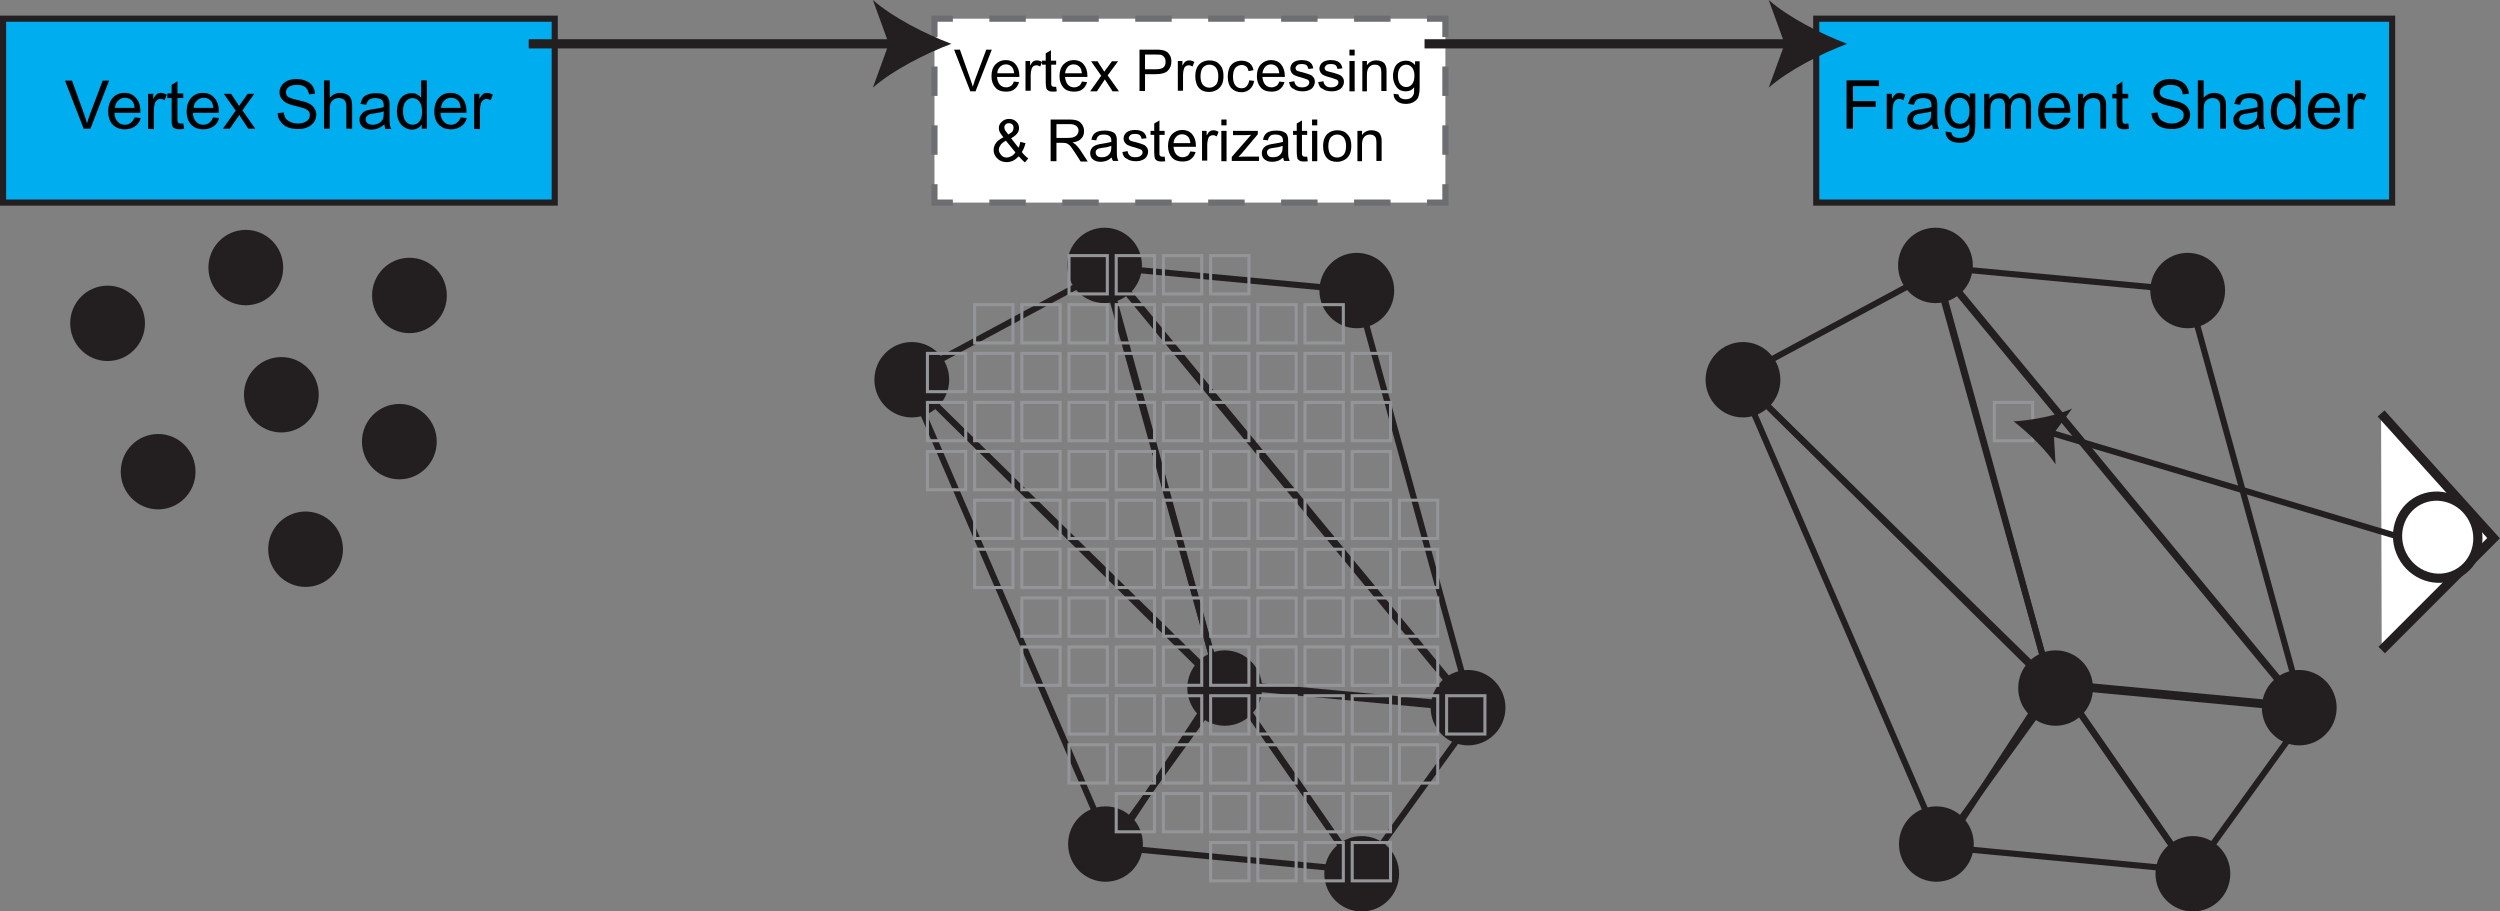 <?xml version="1.0" encoding="utf-8"?>
<!-- Generator: Adobe Illustrator 23.0.3, SVG Export Plug-In . SVG Version: 6.00 Build 0)  -->
<svg version="1.1" id="Layer_1" xmlns="http://www.w3.org/2000/svg" xmlns:xlink="http://www.w3.org/1999/xlink" x="0px" y="0px"
	 viewBox="0 0 815.7 297.4" style="enable-background:new 0 0 815.7 297.4;" xml:space="preserve">
<rect x="0" y="0" width="815.7" height="297.4" fill="#808080" stroke="none"/>
<style type="text/css">
	.st0{fill:#FFFFFF;}
	.st1{fill:none;stroke:#6D6E71;stroke-width:2;stroke-miterlimit:10;}
	.st2{fill:none;stroke:#6D6E71;stroke-width:2;stroke-miterlimit:10;stroke-dasharray:11.9,11.9;}
	.st3{fill:none;stroke:#6D6E71;stroke-width:2;stroke-miterlimit:10;stroke-dasharray:9.6,9.6;}
	.st4{fill:#00AEEF;stroke:#231F20;stroke-width:2;stroke-miterlimit:10;}
	.st5{fill:#231F20;stroke:#231F20;stroke-width:2;stroke-miterlimit:10;}
	.st6{fill:none;stroke:#231F20;stroke-width:2;stroke-miterlimit:10;}
	.st7{fill:none;stroke:#939598;stroke-miterlimit:10;}
	.st8{fill:#FFFFFF;stroke:#231F20;stroke-width:3;stroke-miterlimit:10;}
	.st9{fill:#231F20;}
	.st10{fill:none;stroke:#231F20;stroke-width:3;stroke-miterlimit:10;}
</style>
<title>webgl-volume-raycast-pipeline</title>
<rect x="304.9" y="6.1" class="st0" width="166.7" height="60"/>
<polyline class="st1" points="471.6,60.1 471.6,66.1 465.6,66.1 "/>
<line class="st2" x1="453.7" y1="66.1" x2="316.9" y2="66.1"/>
<polyline class="st1" points="310.9,66.1 304.9,66.1 304.9,60.1 "/>
<line class="st3" x1="304.9" y1="50.5" x2="304.9" y2="16.9"/>
<polyline class="st1" points="304.9,12.1 304.9,6.1 310.9,6.1 "/>
<line class="st2" x1="322.8" y1="6.1" x2="459.7" y2="6.1"/>
<polyline class="st1" points="465.6,6.1 471.6,6.1 471.6,12.1 "/>
<line class="st3" x1="471.6" y1="21.7" x2="471.6" y2="55.3"/>
<rect x="1" y="6.1" class="st4" width="180" height="60"/>
<ellipse class="st5" cx="91.8" cy="128.8" rx="11.2" ry="11.3"/>
<ellipse class="st5" cx="130.3" cy="144.1" rx="11.2" ry="11.3"/>
<ellipse class="st5" cx="80.2" cy="87.3" rx="11.2" ry="11.3"/>
<ellipse class="st5" cx="133.6" cy="96.4" rx="11.2" ry="11.3"/>
<ellipse class="st5" cx="99.7" cy="179.2" rx="11.2" ry="11.3"/>
<ellipse class="st5" cx="35.1" cy="105.5" rx="11.2" ry="11.3"/>
<ellipse class="st5" cx="51.6" cy="153.9" rx="11.2" ry="11.3"/>
<rect x="592.6" y="6.1" class="st4" width="187.9" height="60"/>
<ellipse class="st5" cx="399.6" cy="224.5" rx="11.2" ry="11.3"/>
<ellipse class="st5" cx="479" cy="230.9" rx="11.2" ry="11.3"/>
<ellipse class="st5" cx="360.4" cy="86.6" rx="11.2" ry="11.3"/>
<polygon class="st6" points="479,230.3 360.4,86.6 397.8,222.7 "/>
<ellipse class="st5" cx="442.7" cy="94.8" rx="11.2" ry="11.3"/>
<polygon class="st6" points="361.5,87.2 480.1,230.9 442.7,94.8 "/>
<ellipse class="st5" cx="444.3" cy="285.1" rx="11.2" ry="11.3"/>
<polygon class="st6" points="401.4,223.9 443.9,285.1 482.6,231.5 "/>
<polygon class="st6" points="443.3,284 400.8,222.7 362,276.3 "/>
<polygon class="st6" points="296.1,123.1 397.8,222.7 360.4,88.5 "/>
<polygon class="st6" points="397.8,223.6 296.1,123.1 362.6,277.2 "/>
<ellipse class="st5" cx="297.5" cy="123.9" rx="11.2" ry="11.3"/>
<ellipse class="st5" cx="360.7" cy="275.4" rx="11.2" ry="11.3"/>
<rect x="379.6" y="131.3" class="st7" width="12.5" height="12.5"/>
<rect x="395" y="131.3" class="st7" width="12.5" height="12.5"/>
<rect x="410.4" y="131.3" class="st7" width="12.5" height="12.5"/>
<rect x="425.8" y="131.3" class="st7" width="12.5" height="12.5"/>
<rect x="441.2" y="131.3" class="st7" width="12.5" height="12.5"/>
<rect x="302.6" y="131.3" class="st7" width="12.5" height="12.5"/>
<rect x="318" y="131.3" class="st7" width="12.5" height="12.5"/>
<rect x="333.4" y="131.3" class="st7" width="12.5" height="12.5"/>
<rect x="348.8" y="131.3" class="st7" width="12.5" height="12.5"/>
<rect x="364.2" y="131.3" class="st7" width="12.5" height="12.5"/>
<rect x="379.6" y="115.3" class="st7" width="12.5" height="12.5"/>
<rect x="395" y="115.3" class="st7" width="12.5" height="12.5"/>
<rect x="410.4" y="115.3" class="st7" width="12.5" height="12.5"/>
<rect x="425.8" y="115.3" class="st7" width="12.5" height="12.5"/>
<rect x="441.2" y="115.3" class="st7" width="12.5" height="12.5"/>
<rect x="302.6" y="115.3" class="st7" width="12.5" height="12.5"/>
<rect x="318" y="115.3" class="st7" width="12.5" height="12.5"/>
<rect x="333.4" y="115.3" class="st7" width="12.5" height="12.5"/>
<rect x="348.8" y="115.3" class="st7" width="12.5" height="12.5"/>
<rect x="364.2" y="115.3" class="st7" width="12.5" height="12.5"/>
<rect x="379.6" y="99.4" class="st7" width="12.5" height="12.5"/>
<rect x="395" y="99.4" class="st7" width="12.5" height="12.5"/>
<rect x="410.4" y="99.4" class="st7" width="12.5" height="12.5"/>
<rect x="425.8" y="99.4" class="st7" width="12.5" height="12.5"/>
<rect x="318" y="99.4" class="st7" width="12.5" height="12.5"/>
<rect x="333.4" y="99.4" class="st7" width="12.5" height="12.5"/>
<rect x="348.8" y="99.4" class="st7" width="12.5" height="12.5"/>
<rect x="364.2" y="99.4" class="st7" width="12.5" height="12.5"/>
<rect x="379.6" y="83.4" class="st7" width="12.5" height="12.5"/>
<rect x="395" y="83.4" class="st7" width="12.5" height="12.5"/>
<rect x="348.8" y="83.4" class="st7" width="12.5" height="12.5"/>
<rect x="364.2" y="83.4" class="st7" width="12.5" height="12.5"/>
<rect x="379.6" y="211.1" class="st7" width="12.5" height="12.5"/>
<rect x="395" y="211.1" class="st7" width="12.5" height="12.5"/>
<rect x="410.4" y="211.1" class="st7" width="12.5" height="12.5"/>
<rect x="425.8" y="211.1" class="st7" width="12.5" height="12.5"/>
<rect x="441.2" y="211.1" class="st7" width="12.5" height="12.5"/>
<rect x="456.6" y="211.1" class="st7" width="12.5" height="12.5"/>
<rect x="333.4" y="211.1" class="st7" width="12.5" height="12.5"/>
<rect x="348.8" y="211.1" class="st7" width="12.5" height="12.5"/>
<rect x="364.2" y="211.1" class="st7" width="12.5" height="12.5"/>
<rect x="379.6" y="195.1" class="st7" width="12.5" height="12.5"/>
<rect x="395" y="195.1" class="st7" width="12.5" height="12.5"/>
<rect x="410.4" y="195.1" class="st7" width="12.5" height="12.5"/>
<rect x="425.8" y="195.1" class="st7" width="12.5" height="12.5"/>
<rect x="441.2" y="195.1" class="st7" width="12.5" height="12.5"/>
<rect x="456.6" y="195.1" class="st7" width="12.5" height="12.5"/>
<rect x="333.4" y="195.1" class="st7" width="12.5" height="12.5"/>
<rect x="348.8" y="195.1" class="st7" width="12.5" height="12.5"/>
<rect x="364.2" y="195.1" class="st7" width="12.5" height="12.5"/>
<rect x="379.6" y="179.2" class="st7" width="12.5" height="12.5"/>
<rect x="395" y="179.2" class="st7" width="12.5" height="12.5"/>
<rect x="410.4" y="179.2" class="st7" width="12.5" height="12.5"/>
<rect x="425.8" y="179.2" class="st7" width="12.5" height="12.5"/>
<rect x="441.2" y="179.2" class="st7" width="12.5" height="12.5"/>
<rect x="456.6" y="179.2" class="st7" width="12.5" height="12.5"/>
<rect x="318" y="179.2" class="st7" width="12.5" height="12.5"/>
<rect x="333.4" y="179.2" class="st7" width="12.5" height="12.5"/>
<rect x="348.8" y="179.2" class="st7" width="12.5" height="12.5"/>
<rect x="364.2" y="179.2" class="st7" width="12.5" height="12.5"/>
<rect x="379.6" y="163.2" class="st7" width="12.5" height="12.5"/>
<rect x="395" y="163.2" class="st7" width="12.5" height="12.5"/>
<rect x="410.4" y="163.2" class="st7" width="12.5" height="12.5"/>
<rect x="425.8" y="163.2" class="st7" width="12.5" height="12.5"/>
<rect x="441.2" y="163.2" class="st7" width="12.5" height="12.5"/>
<rect x="456.6" y="163.2" class="st7" width="12.5" height="12.5"/>
<rect x="318" y="163.2" class="st7" width="12.5" height="12.5"/>
<rect x="333.4" y="163.2" class="st7" width="12.5" height="12.5"/>
<rect x="348.8" y="163.2" class="st7" width="12.5" height="12.5"/>
<rect x="364.2" y="163.2" class="st7" width="12.5" height="12.5"/>
<rect x="379.6" y="147.3" class="st7" width="12.5" height="12.5"/>
<rect x="395" y="147.3" class="st7" width="12.5" height="12.5"/>
<rect x="410.4" y="147.3" class="st7" width="12.5" height="12.5"/>
<rect x="425.8" y="147.3" class="st7" width="12.5" height="12.5"/>
<rect x="441.2" y="147.3" class="st7" width="12.5" height="12.5"/>
<rect x="302.6" y="147.3" class="st7" width="12.5" height="12.5"/>
<rect x="318" y="147.3" class="st7" width="12.5" height="12.5"/>
<rect x="333.4" y="147.3" class="st7" width="12.5" height="12.5"/>
<rect x="348.8" y="147.3" class="st7" width="12.5" height="12.5"/>
<rect x="364.2" y="147.3" class="st7" width="12.5" height="12.5"/>
<rect x="395" y="274.9" class="st7" width="12.5" height="12.5"/>
<rect x="410.4" y="274.9" class="st7" width="12.5" height="12.5"/>
<rect x="425.8" y="274.9" class="st7" width="12.5" height="12.5"/>
<rect x="441.2" y="274.9" class="st7" width="12.5" height="12.5"/>
<rect x="379.6" y="258.9" class="st7" width="12.5" height="12.5"/>
<rect x="395" y="258.9" class="st7" width="12.5" height="12.5"/>
<rect x="410.4" y="258.9" class="st7" width="12.5" height="12.5"/>
<rect x="425.8" y="258.9" class="st7" width="12.5" height="12.5"/>
<rect x="441.2" y="258.9" class="st7" width="12.5" height="12.5"/>
<rect x="364.2" y="258.9" class="st7" width="12.5" height="12.5"/>
<rect x="379.6" y="243" class="st7" width="12.5" height="12.5"/>
<rect x="395" y="243" class="st7" width="12.5" height="12.5"/>
<rect x="410.4" y="243" class="st7" width="12.5" height="12.5"/>
<rect x="425.8" y="243" class="st7" width="12.5" height="12.5"/>
<rect x="441.2" y="243" class="st7" width="12.5" height="12.5"/>
<rect x="456.6" y="243" class="st7" width="12.5" height="12.5"/>
<rect x="348.8" y="243" class="st7" width="12.5" height="12.5"/>
<rect x="364.2" y="243" class="st7" width="12.5" height="12.5"/>
<rect x="379.6" y="227" class="st7" width="12.5" height="12.5"/>
<rect x="395" y="227" class="st7" width="12.5" height="12.5"/>
<rect x="410.4" y="227" class="st7" width="12.5" height="12.5"/>
<rect x="425.8" y="227" class="st7" width="12.5" height="12.5"/>
<rect x="441.2" y="227" class="st7" width="12.5" height="12.5"/>
<rect x="456.6" y="227" class="st7" width="12.5" height="12.5"/>
<rect x="472" y="227" class="st7" width="12.5" height="12.5"/>
<rect x="348.8" y="227" class="st7" width="12.5" height="12.5"/>
<rect x="364.2" y="227" class="st7" width="12.5" height="12.5"/>
<polyline class="st8" points="776.9,134.9 813.6,175.6 777.1,212.1 "/>
<ellipse transform="matrix(0.89 -0.456 0.456 0.89 7.762 382.18)" class="st8" cx="795.3" cy="175" rx="13" ry="13.5"/>
<ellipse class="st5" cx="670.7" cy="224.5" rx="11.2" ry="11.3"/>
<ellipse class="st5" cx="750.2" cy="230.9" rx="11.2" ry="11.3"/>
<ellipse class="st5" cx="631.5" cy="86.6" rx="11.2" ry="11.3"/>
<polygon class="st6" points="750.2,230.3 631.5,86.6 668.9,222.7 "/>
<ellipse class="st5" cx="713.8" cy="94.8" rx="11.2" ry="11.3"/>
<polygon class="st6" points="632.6,87.2 751.2,230.9 713.8,94.8 "/>
<ellipse class="st5" cx="715.5" cy="285.1" rx="11.2" ry="11.3"/>
<polygon class="st6" points="672.5,223.9 715,285.1 753.7,231.5 "/>
<polygon class="st6" points="714.4,284 671.9,222.7 633.2,276.3 "/>
<polygon class="st6" points="567.2,123.1 668.9,222.7 631.6,88.5 "/>
<polygon class="st6" points="668.9,223.6 567.2,123.1 633.8,277.2 "/>
<ellipse class="st5" cx="568.7" cy="123.9" rx="11.2" ry="11.3"/>
<ellipse class="st5" cx="631.8" cy="275.4" rx="11.2" ry="11.3"/>
<rect x="650.7" y="131.3" class="st7" width="12.5" height="12.5"/>
<line class="st6" x1="782.2" y1="175" x2="668.5" y2="141"/>
<path class="st9" d="M657,137.5c6-0.4,13.8-1.8,19.1-4.2l-6,8.1l0.6,10.1C667.5,146.7,661.8,141.2,657,137.5z"/>
<line class="st10" x1="464.8" y1="14.3" x2="584.6" y2="14.3"/>
<path class="st9" d="M602.7,14.3c-8.5,3.2-19.1,8.6-25.6,14.3l5.2-14.3L577.1,0C583.6,5.7,594.2,11.1,602.7,14.3z"/>
<line class="st10" x1="172.5" y1="14.3" x2="292.3" y2="14.3"/>
<path class="st9" d="M310.4,14.3c-8.5,3.2-19.1,8.6-25.6,14.3l5.2-14.3L284.8,0C291.3,5.7,301.9,11.1,310.4,14.3z"/>
<g>
	<path d="M27.3,42l-6.1-15.7h2.3l4.1,11.4c0.3,0.9,0.6,1.8,0.8,2.6c0.2-0.9,0.5-1.7,0.8-2.6l4.3-11.4h2.1L29.5,42H27.3z"/>
	<path d="M43.9,38.3l2,0.2c-0.3,1.2-0.9,2.1-1.8,2.7c-0.9,0.6-1.9,1-3.3,1c-1.7,0-3-0.5-4-1.5c-1-1-1.5-2.5-1.5-4.3
		c0-1.9,0.5-3.4,1.5-4.5c1-1.1,2.3-1.6,3.8-1.6c1.5,0,2.8,0.5,3.7,1.6c1,1,1.5,2.5,1.5,4.4c0,0.1,0,0.3,0,0.5h-8.5
		c0.1,1.3,0.4,2.2,1.1,2.9c0.6,0.7,1.4,1,2.4,1c0.7,0,1.3-0.2,1.8-0.6C43.2,39.7,43.6,39.1,43.9,38.3z M37.5,35.2h6.4
		c-0.1-1-0.3-1.7-0.7-2.2c-0.6-0.7-1.4-1.1-2.4-1.1c-0.9,0-1.6,0.3-2.2,0.9C37.9,33.4,37.6,34.2,37.5,35.2z"/>
	<path d="M48.3,42V30.6H50v1.7c0.4-0.8,0.9-1.3,1.2-1.6s0.8-0.4,1.2-0.4c0.7,0,1.3,0.2,2,0.6l-0.7,1.8c-0.5-0.3-0.9-0.4-1.4-0.4
		c-0.4,0-0.8,0.1-1.1,0.4c-0.3,0.3-0.6,0.6-0.7,1.1c-0.2,0.7-0.3,1.4-0.3,2.3v6H48.3z"/>
	<path d="M59.8,40.3l0.3,1.7c-0.5,0.1-1,0.2-1.5,0.2c-0.7,0-1.2-0.1-1.6-0.3s-0.7-0.5-0.8-0.9C56,40.6,56,39.8,56,38.6v-6.6h-1.4
		v-1.5H56v-2.8l1.9-1.2v4h1.9v1.5h-1.9v6.7c0,0.6,0,0.9,0.1,1.1c0.1,0.2,0.2,0.3,0.3,0.4c0.2,0.1,0.4,0.1,0.7,0.1
		C59.2,40.3,59.5,40.3,59.8,40.3z"/>
	<path d="M69.5,38.3l2,0.2c-0.3,1.2-0.9,2.1-1.8,2.7c-0.9,0.6-1.9,1-3.3,1c-1.7,0-3-0.5-4-1.5c-1-1-1.5-2.5-1.5-4.3
		c0-1.9,0.5-3.4,1.5-4.5c1-1.1,2.3-1.6,3.8-1.6c1.5,0,2.8,0.5,3.7,1.6c1,1,1.5,2.5,1.5,4.4c0,0.1,0,0.3,0,0.5h-8.5
		c0.1,1.3,0.4,2.2,1.1,2.9c0.6,0.7,1.4,1,2.4,1c0.7,0,1.3-0.2,1.8-0.6C68.8,39.7,69.2,39.1,69.5,38.3z M63.2,35.2h6.4
		c-0.1-1-0.3-1.7-0.7-2.2c-0.6-0.7-1.4-1.1-2.4-1.1c-0.9,0-1.6,0.3-2.2,0.9C63.6,33.4,63.2,34.2,63.2,35.2z"/>
	<path d="M72.7,42l4.2-5.9L73,30.6h2.4l1.8,2.7c0.3,0.5,0.6,0.9,0.8,1.3c0.3-0.5,0.6-0.9,0.9-1.3l1.9-2.7H83L79.1,36l4.2,6H81
		l-2.3-3.5l-0.6-1L75,42H72.7z"/>
	<path d="M90.6,36.9l2-0.2c0.1,0.8,0.3,1.4,0.6,1.9c0.3,0.5,0.9,0.9,1.6,1.2c0.7,0.3,1.5,0.5,2.4,0.5c0.8,0,1.5-0.1,2.1-0.4
		c0.6-0.2,1.1-0.6,1.4-1c0.3-0.4,0.4-0.9,0.4-1.3c0-0.5-0.1-0.9-0.4-1.3c-0.3-0.4-0.8-0.7-1.4-0.9c-0.4-0.2-1.4-0.4-2.8-0.8
		c-1.4-0.3-2.5-0.7-3-1c-0.8-0.4-1.3-0.9-1.7-1.5c-0.4-0.6-0.6-1.2-0.6-2c0-0.8,0.2-1.5,0.7-2.2c0.5-0.7,1.1-1.2,2-1.6
		c0.9-0.4,1.8-0.5,2.9-0.5c1.2,0,2.2,0.2,3.1,0.6s1.6,0.9,2.1,1.7c0.5,0.7,0.7,1.6,0.8,2.5l-2,0.2c-0.1-1-0.5-1.7-1.1-2.3
		c-0.6-0.5-1.5-0.8-2.7-0.8c-1.3,0-2.2,0.2-2.8,0.7c-0.6,0.5-0.9,1-0.9,1.7c0,0.6,0.2,1,0.6,1.4c0.4,0.4,1.4,0.7,3.1,1.1
		c1.7,0.4,2.9,0.7,3.5,1c0.9,0.4,1.6,1,2,1.6c0.4,0.6,0.7,1.4,0.7,2.2c0,0.8-0.2,1.6-0.7,2.4c-0.5,0.7-1.2,1.3-2.1,1.7
		c-0.9,0.4-1.9,0.6-3,0.6c-1.4,0-2.6-0.2-3.6-0.6c-1-0.4-1.7-1-2.3-1.9C90.9,38.9,90.6,38,90.6,36.9z"/>
	<path d="M105.7,42V26.2h1.9v5.7c0.9-1,2-1.6,3.4-1.6c0.8,0,1.6,0.2,2.2,0.5s1.1,0.8,1.3,1.4c0.3,0.6,0.4,1.4,0.4,2.6V42h-1.9v-7.2
		c0-1-0.2-1.7-0.6-2.1s-1-0.7-1.8-0.7c-0.6,0-1.1,0.1-1.6,0.4c-0.5,0.3-0.9,0.7-1.1,1.2c-0.2,0.5-0.3,1.2-0.3,2.1V42H105.7z"/>
	<path d="M125.4,40.6c-0.7,0.6-1.4,1-2.1,1.3c-0.7,0.3-1.4,0.4-2.1,0.4c-1.3,0-2.2-0.3-2.9-0.9c-0.7-0.6-1-1.4-1-2.3
		c0-0.6,0.1-1.1,0.4-1.5c0.3-0.5,0.6-0.8,1-1.1c0.4-0.3,0.9-0.5,1.4-0.6c0.4-0.1,1-0.2,1.7-0.3c1.6-0.2,2.7-0.4,3.4-0.7
		c0-0.3,0-0.4,0-0.5c0-0.8-0.2-1.3-0.5-1.7c-0.5-0.4-1.2-0.7-2.2-0.7c-0.9,0-1.6,0.2-2,0.5c-0.4,0.3-0.8,0.9-1,1.7l-1.9-0.3
		c0.2-0.8,0.5-1.5,0.8-2c0.4-0.5,1-0.9,1.7-1.1c0.7-0.3,1.6-0.4,2.6-0.4c1,0,1.8,0.1,2.4,0.3c0.6,0.2,1.1,0.5,1.3,0.9
		c0.3,0.3,0.5,0.8,0.6,1.3c0.1,0.3,0.1,0.9,0.1,1.8v2.6c0,1.8,0,2.9,0.1,3.4c0.1,0.5,0.2,0.9,0.5,1.4h-2
		C125.6,41.6,125.5,41.1,125.4,40.6z M125.3,36.3c-0.7,0.3-1.8,0.5-3.2,0.7c-0.8,0.1-1.4,0.2-1.7,0.4c-0.3,0.1-0.6,0.4-0.8,0.6
		c-0.2,0.3-0.3,0.6-0.3,0.9c0,0.5,0.2,0.9,0.6,1.3c0.4,0.3,1,0.5,1.7,0.5c0.7,0,1.4-0.2,2-0.5c0.6-0.3,1-0.8,1.3-1.3
		c0.2-0.4,0.3-1.1,0.3-1.9V36.3z"/>
	<path d="M137.6,42v-1.4c-0.7,1.1-1.8,1.7-3.2,1.7c-0.9,0-1.7-0.3-2.5-0.8s-1.4-1.2-1.8-2.1c-0.4-0.9-0.6-1.9-0.6-3.1
		c0-1.1,0.2-2.2,0.6-3.1c0.4-0.9,0.9-1.6,1.7-2.1c0.8-0.5,1.6-0.7,2.5-0.7c0.7,0,1.3,0.1,1.8,0.4s1,0.7,1.3,1.1v-5.7h1.9V42H137.6z
		 M131.5,36.3c0,1.5,0.3,2.6,0.9,3.3c0.6,0.7,1.3,1.1,2.2,1.1c0.8,0,1.6-0.3,2.2-1c0.6-0.7,0.9-1.7,0.9-3.2c0-1.6-0.3-2.7-0.9-3.4
		s-1.3-1.1-2.2-1.1c-0.9,0-1.6,0.4-2.2,1.1C131.8,33.7,131.5,34.8,131.5,36.3z"/>
	<path d="M150.3,38.3l2,0.2c-0.3,1.2-0.9,2.1-1.8,2.7c-0.9,0.6-1.9,1-3.3,1c-1.7,0-3-0.5-4-1.5c-1-1-1.5-2.5-1.5-4.3
		c0-1.9,0.5-3.4,1.5-4.5c1-1.1,2.3-1.6,3.8-1.6c1.5,0,2.8,0.5,3.7,1.6c1,1,1.5,2.5,1.5,4.4c0,0.1,0,0.3,0,0.5h-8.5
		c0.1,1.3,0.4,2.2,1.1,2.9c0.6,0.7,1.4,1,2.4,1c0.7,0,1.3-0.2,1.8-0.6C149.6,39.7,150,39.1,150.3,38.3z M143.9,35.2h6.4
		c-0.1-1-0.3-1.7-0.7-2.2c-0.6-0.7-1.4-1.1-2.4-1.1c-0.9,0-1.6,0.3-2.2,0.9C144.3,33.4,144,34.2,143.9,35.2z"/>
	<path d="M154.7,42V30.6h1.7v1.7c0.4-0.8,0.9-1.3,1.2-1.6s0.8-0.4,1.2-0.4c0.7,0,1.3,0.2,2,0.6l-0.7,1.8c-0.5-0.3-0.9-0.4-1.4-0.4
		c-0.4,0-0.8,0.1-1.1,0.4c-0.3,0.3-0.6,0.6-0.7,1.1c-0.2,0.7-0.3,1.4-0.3,2.3v6H154.7z"/>
</g>
<g>
	<path d="M316.6,29.8l-5.3-13.6h1.9l3.5,9.9c0.3,0.8,0.5,1.5,0.7,2.2c0.2-0.7,0.5-1.5,0.7-2.2l3.7-9.9h1.8l-5.3,13.6H316.6z"/>
	<path d="M330.8,26.6l1.7,0.2c-0.3,1-0.8,1.8-1.5,2.3c-0.7,0.6-1.7,0.8-2.8,0.8c-1.4,0-2.6-0.4-3.4-1.3c-0.8-0.9-1.3-2.1-1.3-3.7
		c0-1.7,0.4-2.9,1.3-3.9c0.9-0.9,2-1.4,3.3-1.4c1.3,0,2.4,0.4,3.2,1.3c0.8,0.9,1.3,2.2,1.3,3.8c0,0.1,0,0.2,0,0.4h-7.3
		c0.1,1.1,0.4,1.9,0.9,2.5c0.6,0.6,1.2,0.9,2.1,0.9c0.6,0,1.1-0.2,1.6-0.5C330.2,27.8,330.6,27.3,330.8,26.6z M325.4,23.9h5.5
		c-0.1-0.8-0.3-1.5-0.6-1.9c-0.5-0.6-1.2-1-2.1-1c-0.8,0-1.4,0.3-1.9,0.8C325.7,22.4,325.4,23.1,325.4,23.9z"/>
	<path d="M334.6,29.8v-9.9h1.5v1.5c0.4-0.7,0.7-1.2,1.1-1.4c0.3-0.2,0.7-0.3,1.1-0.3c0.6,0,1.1,0.2,1.7,0.5l-0.6,1.5
		c-0.4-0.2-0.8-0.4-1.2-0.4c-0.4,0-0.7,0.1-1,0.3c-0.3,0.2-0.5,0.5-0.6,0.9c-0.2,0.6-0.3,1.2-0.3,1.9v5.2H334.6z"/>
	<path d="M344.6,28.3l0.2,1.5c-0.5,0.1-0.9,0.1-1.3,0.1c-0.6,0-1.1-0.1-1.4-0.3s-0.6-0.4-0.7-0.8c-0.1-0.3-0.2-1-0.2-2v-5.7h-1.2
		v-1.3h1.2v-2.4l1.7-1v3.4h1.7v1.3H343V27c0,0.5,0,0.8,0.1,0.9c0.1,0.1,0.2,0.2,0.3,0.3c0.1,0.1,0.3,0.1,0.6,0.1
		C344.1,28.4,344.3,28.3,344.6,28.3z"/>
	<path d="M353,26.6l1.7,0.2c-0.3,1-0.8,1.8-1.5,2.3c-0.7,0.6-1.7,0.8-2.8,0.8c-1.4,0-2.6-0.4-3.4-1.3c-0.8-0.9-1.3-2.1-1.3-3.7
		c0-1.7,0.4-2.9,1.3-3.9c0.9-0.9,2-1.4,3.3-1.4c1.3,0,2.4,0.4,3.2,1.3c0.8,0.9,1.3,2.2,1.3,3.8c0,0.1,0,0.2,0,0.4h-7.3
		c0.1,1.1,0.4,1.9,0.9,2.5c0.6,0.6,1.2,0.9,2.1,0.9c0.6,0,1.1-0.2,1.6-0.5C352.4,27.8,352.8,27.3,353,26.6z M347.5,23.9h5.5
		c-0.1-0.8-0.3-1.5-0.6-1.9c-0.5-0.6-1.2-1-2.1-1c-0.8,0-1.4,0.3-1.9,0.8C347.9,22.4,347.6,23.1,347.5,23.9z"/>
	<path d="M355.7,29.8l3.6-5.1l-3.3-4.7h2.1l1.5,2.3c0.3,0.4,0.5,0.8,0.7,1.1c0.3-0.4,0.5-0.8,0.8-1.1l1.7-2.3h2l-3.4,4.6l3.7,5.2
		h-2.1l-2-3.1l-0.5-0.8l-2.6,3.9H355.7z"/>
	<path d="M371.8,29.8V16.2h5.1c0.9,0,1.6,0,2.1,0.1c0.7,0.1,1.2,0.3,1.7,0.6c0.5,0.3,0.8,0.8,1.1,1.3c0.3,0.6,0.4,1.2,0.4,1.9
		c0,1.2-0.4,2.1-1.1,2.9c-0.7,0.8-2.1,1.2-4,1.2h-3.5v5.5H371.8z M373.6,22.6h3.5c1.2,0,2-0.2,2.5-0.6c0.5-0.4,0.7-1,0.7-1.8
		c0-0.6-0.1-1.1-0.4-1.5c-0.3-0.4-0.7-0.7-1.1-0.8c-0.3-0.1-0.9-0.1-1.7-0.1h-3.5V22.6z"/>
	<path d="M384.3,29.8v-9.9h1.5v1.5c0.4-0.7,0.7-1.2,1.1-1.4c0.3-0.2,0.7-0.3,1.1-0.3c0.6,0,1.1,0.2,1.7,0.5l-0.6,1.5
		c-0.4-0.2-0.8-0.4-1.2-0.4c-0.4,0-0.7,0.1-1,0.3c-0.3,0.2-0.5,0.5-0.6,0.9c-0.2,0.6-0.3,1.2-0.3,1.9v5.2H384.3z"/>
	<path d="M390,24.9c0-1.8,0.5-3.2,1.5-4.1c0.8-0.7,1.9-1.1,3.1-1.1c1.4,0,2.5,0.4,3.3,1.3c0.9,0.9,1.3,2.1,1.3,3.7
		c0,1.3-0.2,2.3-0.6,3c-0.4,0.7-0.9,1.3-1.7,1.7c-0.7,0.4-1.5,0.6-2.4,0.6c-1.4,0-2.5-0.4-3.3-1.3C390.4,27.8,390,26.5,390,24.9z
		 M391.7,24.9c0,1.3,0.3,2.2,0.8,2.8c0.6,0.6,1.2,0.9,2.1,0.9c0.8,0,1.5-0.3,2.1-0.9c0.6-0.6,0.8-1.6,0.8-2.9c0-1.2-0.3-2.1-0.8-2.8
		c-0.6-0.6-1.2-0.9-2.1-0.9c-0.8,0-1.5,0.3-2.1,0.9C392,22.7,391.7,23.6,391.7,24.9z"/>
	<path d="M407.6,26.2l1.6,0.2c-0.2,1.1-0.6,2-1.4,2.7c-0.7,0.6-1.6,1-2.7,1c-1.3,0-2.4-0.4-3.3-1.3c-0.8-0.9-1.2-2.1-1.2-3.8
		c0-1.1,0.2-2,0.5-2.8s0.9-1.4,1.6-1.8c0.7-0.4,1.5-0.6,2.4-0.6c1.1,0,1.9,0.3,2.6,0.8c0.7,0.5,1.1,1.3,1.3,2.3l-1.6,0.3
		c-0.2-0.7-0.4-1.2-0.8-1.5c-0.4-0.3-0.9-0.5-1.4-0.5c-0.8,0-1.5,0.3-2.1,0.9c-0.5,0.6-0.8,1.6-0.8,2.9c0,1.3,0.3,2.3,0.8,2.9
		c0.5,0.6,1.2,0.9,2,0.9c0.7,0,1.2-0.2,1.6-0.6C407.2,27.6,407.5,27,407.6,26.2z"/>
	<path d="M417.4,26.6l1.7,0.2c-0.3,1-0.8,1.8-1.5,2.3c-0.7,0.6-1.7,0.8-2.8,0.8c-1.4,0-2.6-0.4-3.4-1.3c-0.8-0.9-1.3-2.1-1.3-3.7
		c0-1.7,0.4-2.9,1.3-3.9c0.9-0.9,2-1.4,3.3-1.4c1.3,0,2.4,0.4,3.2,1.3c0.8,0.9,1.3,2.2,1.3,3.8c0,0.1,0,0.2,0,0.4h-7.3
		c0.1,1.1,0.4,1.9,0.9,2.5s1.2,0.9,2.1,0.9c0.6,0,1.1-0.2,1.6-0.5C416.8,27.8,417.2,27.3,417.4,26.6z M411.9,23.9h5.5
		c-0.1-0.8-0.3-1.5-0.6-1.9c-0.5-0.6-1.2-1-2.1-1c-0.8,0-1.4,0.3-1.9,0.8C412.3,22.4,412,23.1,411.9,23.9z"/>
	<path d="M420.6,26.8l1.7-0.3c0.1,0.7,0.4,1.2,0.8,1.5c0.4,0.4,1,0.5,1.8,0.5c0.8,0,1.3-0.2,1.7-0.5c0.4-0.3,0.6-0.7,0.6-1.1
		c0-0.4-0.2-0.7-0.5-0.9c-0.2-0.1-0.8-0.3-1.7-0.6c-1.2-0.3-2.1-0.6-2.5-0.8c-0.5-0.2-0.8-0.5-1.1-0.9c-0.2-0.4-0.4-0.8-0.4-1.3
		c0-0.4,0.1-0.8,0.3-1.2c0.2-0.4,0.5-0.7,0.8-0.9c0.3-0.2,0.6-0.4,1.1-0.5c0.4-0.1,0.9-0.2,1.4-0.2c0.8,0,1.5,0.1,2,0.3
		c0.6,0.2,1,0.5,1.3,0.9c0.3,0.4,0.5,0.9,0.6,1.5l-1.6,0.2c-0.1-0.5-0.3-0.9-0.6-1.2c-0.4-0.3-0.9-0.4-1.5-0.4
		c-0.8,0-1.3,0.1-1.6,0.4c-0.3,0.3-0.5,0.6-0.5,0.9c0,0.2,0.1,0.4,0.2,0.6c0.1,0.2,0.3,0.3,0.6,0.4c0.2,0.1,0.7,0.2,1.5,0.4
		c1.2,0.3,2,0.6,2.5,0.8c0.5,0.2,0.8,0.5,1.1,0.9c0.3,0.4,0.4,0.9,0.4,1.4c0,0.6-0.2,1.1-0.5,1.6c-0.3,0.5-0.8,0.9-1.4,1.1
		c-0.6,0.3-1.3,0.4-2.1,0.4c-1.3,0-2.3-0.3-2.9-0.8C421.2,28.7,420.8,27.9,420.6,26.8z"/>
	<path d="M430.1,26.8l1.7-0.3c0.1,0.7,0.4,1.2,0.8,1.5c0.4,0.4,1,0.5,1.8,0.5c0.8,0,1.3-0.2,1.7-0.5c0.4-0.3,0.6-0.7,0.6-1.1
		c0-0.4-0.2-0.7-0.5-0.9c-0.2-0.1-0.8-0.3-1.7-0.6c-1.2-0.3-2.1-0.6-2.5-0.8c-0.5-0.2-0.8-0.5-1.1-0.9c-0.2-0.4-0.4-0.8-0.4-1.3
		c0-0.4,0.1-0.8,0.3-1.2c0.2-0.4,0.5-0.7,0.8-0.9c0.3-0.2,0.6-0.4,1.1-0.5c0.4-0.1,0.9-0.2,1.4-0.2c0.8,0,1.5,0.1,2,0.3
		c0.6,0.2,1,0.5,1.3,0.9c0.3,0.4,0.5,0.9,0.6,1.5l-1.6,0.2c-0.1-0.5-0.3-0.9-0.6-1.2c-0.4-0.3-0.9-0.4-1.5-0.4
		c-0.8,0-1.3,0.1-1.6,0.4c-0.3,0.3-0.5,0.6-0.5,0.9c0,0.2,0.1,0.4,0.2,0.6c0.1,0.2,0.3,0.3,0.6,0.4c0.2,0.1,0.7,0.2,1.5,0.4
		c1.2,0.3,2,0.6,2.5,0.8c0.5,0.2,0.8,0.5,1.1,0.9c0.3,0.4,0.4,0.9,0.4,1.4c0,0.6-0.2,1.1-0.5,1.6c-0.3,0.5-0.8,0.9-1.4,1.1
		c-0.6,0.3-1.3,0.4-2.1,0.4c-1.3,0-2.3-0.3-2.9-0.8C430.7,28.7,430.3,27.9,430.1,26.8z"/>
	<path d="M440.3,18.1v-1.9h1.7v1.9H440.3z M440.3,29.8v-9.9h1.7v9.9H440.3z"/>
	<path d="M444.5,29.8v-9.9h1.5v1.4c0.7-1.1,1.8-1.6,3.1-1.6c0.6,0,1.1,0.1,1.6,0.3c0.5,0.2,0.9,0.5,1.1,0.8c0.2,0.3,0.4,0.8,0.5,1.2
		c0.1,0.3,0.1,0.9,0.1,1.6v6.1h-1.7v-6c0-0.7-0.1-1.2-0.2-1.5c-0.1-0.3-0.4-0.6-0.7-0.8c-0.3-0.2-0.7-0.3-1.2-0.3
		c-0.7,0-1.3,0.2-1.8,0.7c-0.5,0.5-0.8,1.3-0.8,2.6v5.4H444.5z"/>
	<path d="M454.7,30.6l1.6,0.2c0.1,0.5,0.3,0.9,0.6,1.1c0.4,0.3,1,0.5,1.7,0.5c0.8,0,1.4-0.2,1.8-0.5c0.4-0.3,0.7-0.7,0.9-1.3
		c0.1-0.3,0.1-1.1,0.1-2.1c-0.7,0.9-1.6,1.3-2.7,1.3c-1.4,0-2.4-0.5-3.1-1.5c-0.7-1-1.1-2.1-1.1-3.5c0-0.9,0.2-1.8,0.5-2.6
		c0.3-0.8,0.8-1.4,1.5-1.8c0.6-0.4,1.4-0.6,2.3-0.6c1.2,0,2.1,0.5,2.9,1.4v-1.2h1.5v8.5c0,1.5-0.2,2.6-0.5,3.3
		c-0.3,0.6-0.8,1.1-1.5,1.5c-0.7,0.4-1.5,0.6-2.5,0.6c-1.2,0-2.1-0.3-2.8-0.8C455.1,32.5,454.7,31.7,454.7,30.6z M456.1,24.7
		c0,1.3,0.3,2.2,0.8,2.8c0.5,0.6,1.2,0.9,1.9,0.9c0.8,0,1.4-0.3,1.9-0.9c0.5-0.6,0.8-1.5,0.8-2.8c0-1.2-0.3-2.1-0.8-2.7
		s-1.2-0.9-1.9-0.9c-0.7,0-1.4,0.3-1.9,0.9C456.4,22.6,456.1,23.5,456.1,24.7z"/>
	<path d="M332.4,51c-0.6,0.6-1.2,1.1-1.8,1.4c-0.6,0.3-1.4,0.5-2.1,0.5c-1.4,0-2.5-0.5-3.3-1.4c-0.7-0.8-1-1.6-1-2.6
		c0-0.8,0.3-1.6,0.8-2.3c0.5-0.7,1.4-1.3,2.4-1.8c-0.6-0.7-1-1.3-1.2-1.7c-0.2-0.4-0.3-0.9-0.3-1.3c0-0.8,0.3-1.5,1-2.1
		c0.6-0.6,1.4-0.9,2.4-0.9c0.9,0,1.7,0.3,2.3,0.9c0.6,0.6,0.9,1.3,0.9,2.1c0,1.3-0.9,2.4-2.6,3.3l2.4,3.1c0.3-0.5,0.5-1.2,0.6-1.9
		l1.7,0.4c-0.3,1.2-0.7,2.2-1.2,2.9c0.6,0.8,1.3,1.5,2.1,2.1l-1.1,1.3C333.8,52.5,333.1,51.8,332.4,51z M331.3,49.7l-3.1-3.8
		c-0.9,0.5-1.5,1-1.8,1.5c-0.3,0.5-0.5,0.9-0.5,1.4c0,0.6,0.2,1.1,0.7,1.7c0.4,0.6,1.1,0.9,1.9,0.9c0.5,0,1-0.2,1.6-0.5
		C330.6,50.6,331,50.2,331.3,49.7z M329,43.9c0.7-0.4,1.2-0.8,1.4-1.1c0.2-0.3,0.3-0.7,0.3-1.1c0-0.5-0.1-0.8-0.4-1.1
		c-0.3-0.3-0.7-0.4-1.1-0.4c-0.5,0-0.8,0.1-1.1,0.4c-0.3,0.3-0.4,0.6-0.4,1.1c0,0.2,0.1,0.4,0.2,0.7c0.1,0.2,0.3,0.5,0.5,0.7
		L329,43.9z"/>
	<path d="M342.8,52.6V39h6c1.2,0,2.1,0.1,2.8,0.4c0.6,0.2,1.1,0.7,1.5,1.3c0.4,0.6,0.6,1.3,0.6,2.1c0,1-0.3,1.8-0.9,2.4
		c-0.6,0.7-1.6,1.1-2.9,1.3c0.5,0.2,0.8,0.5,1.1,0.7c0.5,0.5,1,1.1,1.5,1.8l2.4,3.7h-2.3l-1.8-2.8c-0.5-0.8-1-1.4-1.3-1.9
		c-0.3-0.4-0.6-0.7-0.9-0.9c-0.3-0.2-0.5-0.3-0.8-0.4c-0.2,0-0.5-0.1-1-0.1h-2.1v6H342.8z M344.6,45h3.9c0.8,0,1.5-0.1,1.9-0.3
		c0.5-0.2,0.8-0.4,1.1-0.8c0.2-0.4,0.4-0.8,0.4-1.2c0-0.6-0.2-1.2-0.7-1.6c-0.5-0.4-1.2-0.6-2.2-0.6h-4.3V45z"/>
	<path d="M362.7,51.4c-0.6,0.5-1.2,0.9-1.8,1.1c-0.6,0.2-1.2,0.3-1.8,0.3c-1.1,0-1.9-0.3-2.5-0.8c-0.6-0.5-0.9-1.2-0.9-2
		c0-0.5,0.1-0.9,0.3-1.3c0.2-0.4,0.5-0.7,0.9-1c0.4-0.2,0.8-0.4,1.2-0.5c0.3-0.1,0.8-0.2,1.5-0.3c1.3-0.2,2.3-0.4,3-0.6
		c0-0.2,0-0.4,0-0.4c0-0.7-0.2-1.2-0.5-1.4c-0.4-0.4-1.1-0.6-1.9-0.6c-0.8,0-1.4,0.1-1.7,0.4c-0.4,0.3-0.7,0.8-0.8,1.5l-1.6-0.2
		c0.1-0.7,0.4-1.3,0.7-1.7c0.3-0.4,0.8-0.8,1.5-1c0.6-0.2,1.4-0.3,2.2-0.3c0.8,0,1.5,0.1,2.1,0.3c0.5,0.2,0.9,0.4,1.2,0.7
		c0.2,0.3,0.4,0.7,0.5,1.1c0.1,0.3,0.1,0.8,0.1,1.5v2.2c0,1.6,0,2.5,0.1,2.9c0.1,0.4,0.2,0.8,0.4,1.2h-1.7
		C362.9,52.2,362.8,51.8,362.7,51.4z M362.6,47.6c-0.6,0.2-1.5,0.5-2.7,0.6c-0.7,0.1-1.2,0.2-1.5,0.3c-0.3,0.1-0.5,0.3-0.7,0.5
		c-0.2,0.2-0.2,0.5-0.2,0.8c0,0.4,0.2,0.8,0.5,1.1c0.3,0.3,0.8,0.4,1.5,0.4c0.6,0,1.2-0.1,1.7-0.4c0.5-0.3,0.9-0.7,1.1-1.2
		c0.2-0.4,0.3-0.9,0.3-1.7V47.6z"/>
	<path d="M366.2,49.6l1.7-0.3c0.1,0.7,0.4,1.2,0.8,1.5c0.4,0.4,1,0.5,1.8,0.5c0.8,0,1.3-0.2,1.7-0.5c0.4-0.3,0.6-0.7,0.6-1.1
		c0-0.4-0.2-0.7-0.5-0.9c-0.2-0.1-0.8-0.3-1.7-0.6c-1.2-0.3-2.1-0.6-2.5-0.8c-0.5-0.2-0.8-0.5-1.1-0.9c-0.2-0.4-0.4-0.8-0.4-1.3
		c0-0.4,0.1-0.8,0.3-1.2c0.2-0.4,0.5-0.7,0.8-0.9c0.3-0.2,0.6-0.4,1.1-0.5c0.4-0.1,0.9-0.2,1.4-0.2c0.8,0,1.5,0.1,2,0.3
		c0.6,0.2,1,0.5,1.3,0.9c0.3,0.4,0.5,0.9,0.6,1.5l-1.6,0.2c-0.1-0.5-0.3-0.9-0.6-1.2c-0.4-0.3-0.9-0.4-1.5-0.4
		c-0.8,0-1.3,0.1-1.6,0.4c-0.3,0.3-0.5,0.6-0.5,0.9c0,0.2,0.1,0.4,0.2,0.6c0.1,0.2,0.3,0.3,0.6,0.4c0.2,0.1,0.7,0.2,1.5,0.4
		c1.2,0.3,2,0.6,2.5,0.8c0.5,0.2,0.8,0.5,1.1,0.9c0.3,0.4,0.4,0.9,0.4,1.4c0,0.6-0.2,1.1-0.5,1.6c-0.3,0.5-0.8,0.9-1.4,1.1
		c-0.6,0.3-1.3,0.4-2.1,0.4c-1.3,0-2.3-0.3-2.9-0.8C366.8,51.5,366.4,50.7,366.2,49.6z"/>
	<path d="M380,51.1l0.2,1.5c-0.5,0.1-0.9,0.1-1.3,0.1c-0.6,0-1.1-0.1-1.4-0.3s-0.6-0.4-0.7-0.8c-0.1-0.3-0.2-1-0.2-2V44h-1.2v-1.3
		h1.2v-2.4l1.7-1v3.4h1.7V44h-1.7v5.8c0,0.5,0,0.8,0.1,0.9c0.1,0.1,0.2,0.2,0.3,0.3c0.1,0.1,0.3,0.1,0.6,0.1
		C379.5,51.2,379.7,51.1,380,51.1z"/>
	<path d="M388.4,49.4l1.7,0.2c-0.3,1-0.8,1.8-1.5,2.3c-0.7,0.6-1.7,0.8-2.8,0.8c-1.4,0-2.6-0.4-3.4-1.3c-0.8-0.9-1.3-2.1-1.3-3.7
		c0-1.7,0.4-2.9,1.3-3.9c0.9-0.9,2-1.4,3.3-1.4c1.3,0,2.4,0.4,3.2,1.3c0.8,0.9,1.3,2.2,1.3,3.8c0,0.1,0,0.2,0,0.4h-7.3
		c0.1,1.1,0.4,1.9,0.9,2.5c0.6,0.6,1.2,0.9,2.1,0.9c0.6,0,1.1-0.2,1.6-0.5C387.8,50.6,388.1,50.1,388.4,49.4z M382.9,46.7h5.5
		c-0.1-0.8-0.3-1.5-0.6-1.9c-0.5-0.6-1.2-1-2.1-1c-0.8,0-1.4,0.3-1.9,0.8C383.2,45.2,383,45.9,382.9,46.7z"/>
	<path d="M392.2,52.6v-9.9h1.5v1.5c0.4-0.7,0.7-1.2,1.1-1.4c0.3-0.2,0.7-0.3,1.1-0.3c0.6,0,1.1,0.2,1.7,0.5l-0.6,1.5
		c-0.4-0.2-0.8-0.4-1.2-0.4c-0.4,0-0.7,0.1-1,0.3c-0.3,0.2-0.5,0.5-0.6,0.9c-0.2,0.6-0.3,1.2-0.3,1.9v5.2H392.2z"/>
	<path d="M398.5,40.9V39h1.7v1.9H398.5z M398.5,52.6v-9.9h1.7v9.9H398.5z"/>
	<path d="M401.9,52.6v-1.4l6.3-7.2c-0.7,0-1.3,0.1-1.9,0.1h-4v-1.4h8.1v1.1l-5.3,6.3l-1,1.1c0.7-0.1,1.5-0.1,2.1-0.1h4.6v1.4H401.9z
		"/>
	<path d="M418.7,51.4c-0.6,0.5-1.2,0.9-1.8,1.1s-1.2,0.3-1.8,0.3c-1.1,0-1.9-0.3-2.5-0.8c-0.6-0.5-0.9-1.2-0.9-2
		c0-0.5,0.1-0.9,0.3-1.3c0.2-0.4,0.5-0.7,0.9-1c0.4-0.2,0.8-0.4,1.2-0.5c0.3-0.1,0.8-0.2,1.5-0.3c1.3-0.2,2.3-0.4,3-0.6
		c0-0.2,0-0.4,0-0.4c0-0.7-0.2-1.2-0.5-1.4c-0.4-0.4-1.1-0.6-1.9-0.6c-0.8,0-1.4,0.1-1.7,0.4c-0.4,0.3-0.7,0.8-0.8,1.5l-1.6-0.2
		c0.1-0.7,0.4-1.3,0.7-1.7c0.3-0.4,0.8-0.8,1.5-1c0.6-0.2,1.4-0.3,2.2-0.3c0.8,0,1.5,0.1,2,0.3c0.5,0.2,0.9,0.4,1.2,0.7
		c0.2,0.3,0.4,0.7,0.5,1.1c0.1,0.3,0.1,0.8,0.1,1.5v2.2c0,1.6,0,2.5,0.1,2.9c0.1,0.4,0.2,0.8,0.4,1.2H419
		C418.8,52.2,418.7,51.8,418.7,51.4z M418.5,47.6c-0.6,0.2-1.5,0.5-2.7,0.6c-0.7,0.1-1.2,0.2-1.5,0.3c-0.3,0.1-0.5,0.3-0.7,0.5
		c-0.2,0.2-0.2,0.5-0.2,0.8c0,0.4,0.2,0.8,0.5,1.1c0.3,0.3,0.8,0.4,1.5,0.4c0.6,0,1.2-0.1,1.7-0.4c0.5-0.3,0.9-0.7,1.1-1.2
		c0.2-0.4,0.3-0.9,0.3-1.7V47.6z"/>
	<path d="M426.5,51.1l0.2,1.5c-0.5,0.1-0.9,0.1-1.3,0.1c-0.6,0-1.1-0.1-1.4-0.3s-0.6-0.4-0.7-0.8c-0.1-0.3-0.2-1-0.2-2V44h-1.2v-1.3
		h1.2v-2.4l1.7-1v3.4h1.7V44h-1.7v5.8c0,0.5,0,0.8,0.1,0.9c0.1,0.1,0.2,0.2,0.3,0.3c0.1,0.1,0.3,0.1,0.6,0.1
		C425.9,51.2,426.2,51.1,426.5,51.1z"/>
	<path d="M428.1,40.9V39h1.7v1.9H428.1z M428.1,52.6v-9.9h1.7v9.9H428.1z"/>
	<path d="M431.7,47.7c0-1.8,0.5-3.2,1.5-4.1c0.8-0.7,1.9-1.1,3.1-1.1c1.4,0,2.5,0.4,3.3,1.3c0.9,0.9,1.3,2.1,1.3,3.7
		c0,1.3-0.2,2.3-0.6,3c-0.4,0.7-0.9,1.3-1.7,1.7s-1.5,0.6-2.4,0.6c-1.4,0-2.5-0.4-3.3-1.3C432.1,50.6,431.7,49.3,431.7,47.7z
		 M433.4,47.7c0,1.3,0.3,2.2,0.8,2.8c0.6,0.6,1.2,0.9,2.1,0.9c0.8,0,1.5-0.3,2.1-0.9c0.5-0.6,0.8-1.6,0.8-2.9c0-1.2-0.3-2.1-0.8-2.8
		c-0.6-0.6-1.2-0.9-2.1-0.9c-0.8,0-1.5,0.3-2.1,0.9C433.7,45.5,433.4,46.4,433.4,47.7z"/>
	<path d="M442.9,52.6v-9.9h1.5v1.4c0.7-1.1,1.8-1.6,3.1-1.6c0.6,0,1.1,0.1,1.6,0.3c0.5,0.2,0.9,0.5,1.1,0.8c0.2,0.3,0.4,0.8,0.5,1.2
		c0.1,0.3,0.1,0.9,0.1,1.6v6.1h-1.7v-6c0-0.7-0.1-1.2-0.2-1.5c-0.1-0.3-0.4-0.6-0.7-0.8c-0.3-0.2-0.7-0.3-1.2-0.3
		c-0.7,0-1.3,0.2-1.8,0.7c-0.5,0.5-0.8,1.3-0.8,2.6v5.4H442.9z"/>
</g>
<g>
	<path d="M602.5,42V26.2h10.6v1.9h-8.5V33h7.4v1.9h-7.4V42H602.5z"/>
	<path d="M615.6,42V30.6h1.7v1.7c0.4-0.8,0.9-1.3,1.2-1.6c0.4-0.3,0.8-0.4,1.2-0.4c0.7,0,1.3,0.2,2,0.6l-0.7,1.8
		c-0.5-0.3-0.9-0.4-1.4-0.4c-0.4,0-0.8,0.1-1.1,0.4c-0.3,0.3-0.6,0.6-0.7,1.1c-0.2,0.7-0.3,1.4-0.3,2.3v6H615.6z"/>
	<path d="M630.4,40.6c-0.7,0.6-1.4,1-2.1,1.3c-0.7,0.3-1.4,0.4-2.1,0.4c-1.3,0-2.2-0.3-2.9-0.9s-1-1.4-1-2.3c0-0.6,0.1-1.1,0.4-1.5
		c0.3-0.5,0.6-0.8,1-1.1c0.4-0.3,0.9-0.5,1.4-0.6c0.4-0.1,1-0.2,1.7-0.3c1.6-0.2,2.7-0.4,3.4-0.7c0-0.3,0-0.4,0-0.5
		c0-0.8-0.2-1.3-0.5-1.7c-0.5-0.4-1.2-0.7-2.2-0.7c-0.9,0-1.6,0.2-2,0.5c-0.4,0.3-0.8,0.9-1,1.7l-1.9-0.3c0.2-0.8,0.5-1.5,0.8-2
		c0.4-0.5,1-0.9,1.7-1.1s1.6-0.4,2.6-0.4c1,0,1.8,0.1,2.4,0.3c0.6,0.2,1.1,0.5,1.3,0.9c0.3,0.3,0.5,0.8,0.6,1.3
		c0.1,0.3,0.1,0.9,0.1,1.8v2.6c0,1.8,0,2.9,0.1,3.4c0.1,0.5,0.2,0.9,0.5,1.4h-2C630.6,41.6,630.5,41.1,630.4,40.6z M630.2,36.3
		c-0.7,0.3-1.8,0.5-3.2,0.7c-0.8,0.1-1.4,0.2-1.7,0.4c-0.3,0.1-0.6,0.4-0.8,0.6c-0.2,0.3-0.3,0.6-0.3,0.9c0,0.5,0.2,0.9,0.6,1.3
		c0.4,0.3,1,0.5,1.7,0.5c0.7,0,1.4-0.2,2-0.5c0.6-0.3,1-0.8,1.3-1.3c0.2-0.4,0.3-1.1,0.3-1.9V36.3z"/>
	<path d="M634.8,42.9l1.9,0.3c0.1,0.6,0.3,1,0.7,1.3c0.5,0.4,1.1,0.5,2,0.5c0.9,0,1.6-0.2,2.1-0.5c0.5-0.4,0.8-0.9,1-1.5
		c0.1-0.4,0.1-1.2,0.1-2.5c-0.8,1-1.9,1.5-3.2,1.5c-1.6,0-2.8-0.6-3.6-1.7c-0.9-1.1-1.3-2.5-1.3-4.1c0-1.1,0.2-2.1,0.6-3
		c0.4-0.9,1-1.6,1.7-2.1c0.7-0.5,1.6-0.8,2.6-0.8c1.3,0,2.5,0.5,3.3,1.6v-1.4h1.8v9.9c0,1.8-0.2,3-0.5,3.8c-0.4,0.7-0.9,1.3-1.7,1.8
		c-0.8,0.4-1.7,0.6-2.9,0.6c-1.4,0-2.5-0.3-3.3-0.9S634.8,44.2,634.8,42.9z M636.4,36.1c0,1.5,0.3,2.6,0.9,3.3s1.3,1,2.2,1
		c0.9,0,1.6-0.3,2.2-1c0.6-0.7,0.9-1.8,0.9-3.2c0-1.4-0.3-2.4-0.9-3.2c-0.6-0.7-1.4-1.1-2.2-1.1c-0.9,0-1.6,0.3-2.2,1
		S636.4,34.7,636.4,36.1z"/>
	<path d="M647.4,42V30.6h1.7v1.6c0.4-0.6,0.8-1,1.4-1.3c0.6-0.3,1.3-0.5,2-0.5c0.8,0,1.5,0.2,2.1,0.5c0.5,0.4,0.9,0.8,1.1,1.5
		c0.9-1.3,2.1-2,3.5-2c1.1,0,2,0.3,2.6,0.9c0.6,0.6,0.9,1.6,0.9,2.9V42H661v-7.2c0-0.8-0.1-1.3-0.2-1.7c-0.1-0.3-0.4-0.6-0.7-0.8
		c-0.3-0.2-0.7-0.3-1.2-0.3c-0.8,0-1.5,0.3-2,0.8c-0.5,0.5-0.8,1.4-0.8,2.6V42h-1.9v-7.4c0-0.9-0.2-1.5-0.5-1.9s-0.8-0.6-1.5-0.6
		c-0.5,0-1,0.1-1.5,0.4c-0.5,0.3-0.8,0.7-1,1.3c-0.2,0.6-0.3,1.3-0.3,2.4V42H647.4z"/>
	<path d="M673.6,38.3l2,0.2c-0.3,1.2-0.9,2.1-1.8,2.7s-1.9,1-3.3,1c-1.7,0-3-0.5-4-1.5c-1-1-1.5-2.5-1.5-4.3c0-1.9,0.5-3.4,1.5-4.5
		c1-1.1,2.3-1.6,3.8-1.6c1.5,0,2.8,0.5,3.7,1.6c1,1,1.5,2.5,1.5,4.4c0,0.1,0,0.3,0,0.5h-8.5c0.1,1.3,0.4,2.2,1.1,2.9s1.4,1,2.4,1
		c0.7,0,1.3-0.2,1.8-0.6C672.9,39.7,673.3,39.1,673.6,38.3z M667.2,35.2h6.4c-0.1-1-0.3-1.7-0.7-2.2c-0.6-0.7-1.4-1.1-2.4-1.1
		c-0.9,0-1.6,0.3-2.2,0.9C667.6,33.4,667.3,34.2,667.2,35.2z"/>
	<path d="M678,42V30.6h1.7v1.6c0.8-1.3,2-1.9,3.6-1.9c0.7,0,1.3,0.1,1.9,0.4c0.6,0.2,1,0.6,1.3,1c0.3,0.4,0.5,0.9,0.6,1.4
		c0.1,0.4,0.1,1,0.1,1.9v7h-1.9V35c0-0.8-0.1-1.4-0.2-1.8c-0.2-0.4-0.4-0.7-0.8-0.9c-0.4-0.2-0.8-0.3-1.3-0.3
		c-0.8,0-1.5,0.3-2.1,0.8c-0.6,0.5-0.9,1.5-0.9,3V42H678z"/>
	<path d="M694.4,40.3l0.3,1.7c-0.5,0.1-1,0.2-1.5,0.2c-0.7,0-1.2-0.1-1.6-0.3s-0.7-0.5-0.8-0.9c-0.2-0.4-0.2-1.1-0.2-2.3v-6.6h-1.4
		v-1.5h1.4v-2.8l1.9-1.2v4h1.9v1.5h-1.9v6.7c0,0.6,0,0.9,0.1,1.1c0.1,0.2,0.2,0.3,0.3,0.4c0.2,0.1,0.4,0.1,0.7,0.1
		C693.8,40.3,694.1,40.3,694.4,40.3z"/>
	<path d="M702,36.9l2-0.2c0.1,0.8,0.3,1.4,0.6,1.9c0.3,0.5,0.9,0.9,1.6,1.2s1.5,0.5,2.4,0.5c0.8,0,1.5-0.1,2.1-0.4s1.1-0.6,1.4-1
		c0.3-0.4,0.4-0.9,0.4-1.3c0-0.5-0.1-0.9-0.4-1.3c-0.3-0.4-0.8-0.7-1.4-0.9c-0.4-0.2-1.4-0.4-2.8-0.8c-1.4-0.3-2.5-0.7-3-1
		c-0.8-0.4-1.3-0.9-1.7-1.5c-0.4-0.6-0.6-1.2-0.6-2c0-0.8,0.2-1.5,0.7-2.2c0.5-0.7,1.1-1.2,2-1.6c0.9-0.4,1.8-0.5,2.9-0.5
		c1.2,0,2.2,0.2,3.1,0.6c0.9,0.4,1.6,0.9,2.1,1.7s0.7,1.6,0.8,2.5l-2,0.2c-0.1-1-0.5-1.7-1.1-2.3c-0.6-0.5-1.5-0.8-2.7-0.8
		c-1.3,0-2.2,0.2-2.8,0.7c-0.6,0.5-0.9,1-0.9,1.7c0,0.6,0.2,1,0.6,1.4c0.4,0.4,1.4,0.7,3.1,1.1c1.7,0.4,2.9,0.7,3.5,1
		c0.9,0.4,1.6,1,2,1.6c0.4,0.6,0.7,1.4,0.7,2.2c0,0.8-0.2,1.6-0.7,2.4s-1.2,1.3-2.1,1.7c-0.9,0.4-1.9,0.6-3,0.6
		c-1.4,0-2.6-0.2-3.6-0.6c-1-0.4-1.7-1-2.3-1.9C702.3,38.9,702,38,702,36.9z"/>
	<path d="M717.1,42V26.2h1.9v5.7c0.9-1,2-1.6,3.4-1.6c0.8,0,1.6,0.2,2.2,0.5s1.1,0.8,1.3,1.4c0.3,0.6,0.4,1.4,0.4,2.6V42h-1.9v-7.2
		c0-1-0.2-1.7-0.6-2.1c-0.4-0.4-1-0.7-1.8-0.7c-0.6,0-1.1,0.1-1.6,0.4c-0.5,0.3-0.9,0.7-1.1,1.2c-0.2,0.5-0.3,1.2-0.3,2.1V42H717.1z
		"/>
	<path d="M736.8,40.6c-0.7,0.6-1.4,1-2.1,1.3c-0.7,0.3-1.4,0.4-2.1,0.4c-1.3,0-2.2-0.3-2.9-0.9s-1-1.4-1-2.3c0-0.6,0.1-1.1,0.4-1.5
		c0.3-0.5,0.6-0.8,1-1.1c0.4-0.3,0.9-0.5,1.4-0.6c0.4-0.1,1-0.2,1.7-0.3c1.6-0.2,2.7-0.4,3.4-0.7c0-0.3,0-0.4,0-0.5
		c0-0.8-0.2-1.3-0.5-1.7c-0.5-0.4-1.2-0.7-2.2-0.7c-0.9,0-1.6,0.2-2,0.5c-0.4,0.3-0.8,0.9-1,1.7l-1.9-0.3c0.2-0.8,0.5-1.5,0.8-2
		c0.4-0.5,1-0.9,1.7-1.1s1.6-0.4,2.6-0.4c1,0,1.8,0.1,2.4,0.3c0.6,0.2,1.1,0.5,1.3,0.9c0.3,0.3,0.5,0.8,0.6,1.3
		c0.1,0.3,0.1,0.9,0.1,1.8v2.6c0,1.8,0,2.9,0.1,3.4c0.1,0.5,0.2,0.9,0.5,1.4h-2C737,41.6,736.9,41.1,736.8,40.6z M736.6,36.3
		c-0.7,0.3-1.8,0.5-3.2,0.7c-0.8,0.1-1.4,0.2-1.7,0.4c-0.3,0.1-0.6,0.4-0.8,0.6c-0.2,0.3-0.3,0.6-0.3,0.9c0,0.5,0.2,0.9,0.6,1.3
		c0.4,0.3,1,0.5,1.7,0.5c0.7,0,1.4-0.2,2-0.5c0.6-0.3,1-0.8,1.3-1.3c0.2-0.4,0.3-1.1,0.3-1.9V36.3z"/>
	<path d="M749,42v-1.4c-0.7,1.1-1.8,1.7-3.2,1.7c-0.9,0-1.7-0.3-2.5-0.8c-0.8-0.5-1.4-1.2-1.8-2.1c-0.4-0.9-0.6-1.9-0.6-3.1
		c0-1.1,0.2-2.2,0.6-3.1c0.4-0.9,0.9-1.6,1.7-2.1s1.6-0.7,2.5-0.7c0.7,0,1.3,0.1,1.8,0.4s1,0.7,1.3,1.1v-5.7h1.9V42H749z
		 M742.9,36.3c0,1.5,0.3,2.6,0.9,3.3c0.6,0.7,1.3,1.1,2.2,1.1c0.8,0,1.6-0.3,2.2-1c0.6-0.7,0.9-1.7,0.9-3.2c0-1.6-0.3-2.7-0.9-3.4
		s-1.3-1.1-2.2-1.1c-0.9,0-1.6,0.4-2.2,1.1C743.2,33.7,742.9,34.8,742.9,36.3z"/>
	<path d="M761.6,38.3l2,0.2c-0.3,1.2-0.9,2.1-1.8,2.7s-1.9,1-3.3,1c-1.7,0-3-0.5-4-1.5c-1-1-1.5-2.5-1.5-4.3c0-1.9,0.5-3.4,1.5-4.5
		c1-1.1,2.3-1.6,3.8-1.6c1.5,0,2.8,0.5,3.7,1.6c1,1,1.5,2.5,1.5,4.4c0,0.1,0,0.3,0,0.5h-8.5c0.1,1.3,0.4,2.2,1.1,2.9s1.4,1,2.4,1
		c0.7,0,1.3-0.2,1.8-0.6C760.9,39.7,761.3,39.1,761.6,38.3z M755.3,35.2h6.4c-0.1-1-0.3-1.7-0.7-2.2c-0.6-0.7-1.4-1.1-2.4-1.1
		c-0.9,0-1.6,0.3-2.2,0.9C755.7,33.4,755.4,34.2,755.3,35.2z"/>
	<path d="M766,42V30.6h1.7v1.7c0.4-0.8,0.9-1.3,1.2-1.6c0.4-0.3,0.8-0.4,1.2-0.4c0.7,0,1.3,0.2,2,0.6l-0.7,1.8
		c-0.5-0.3-0.9-0.4-1.4-0.4c-0.4,0-0.8,0.1-1.1,0.4c-0.3,0.3-0.6,0.6-0.7,1.1c-0.2,0.7-0.3,1.4-0.3,2.3v6H766z"/>
</g>
</svg>
